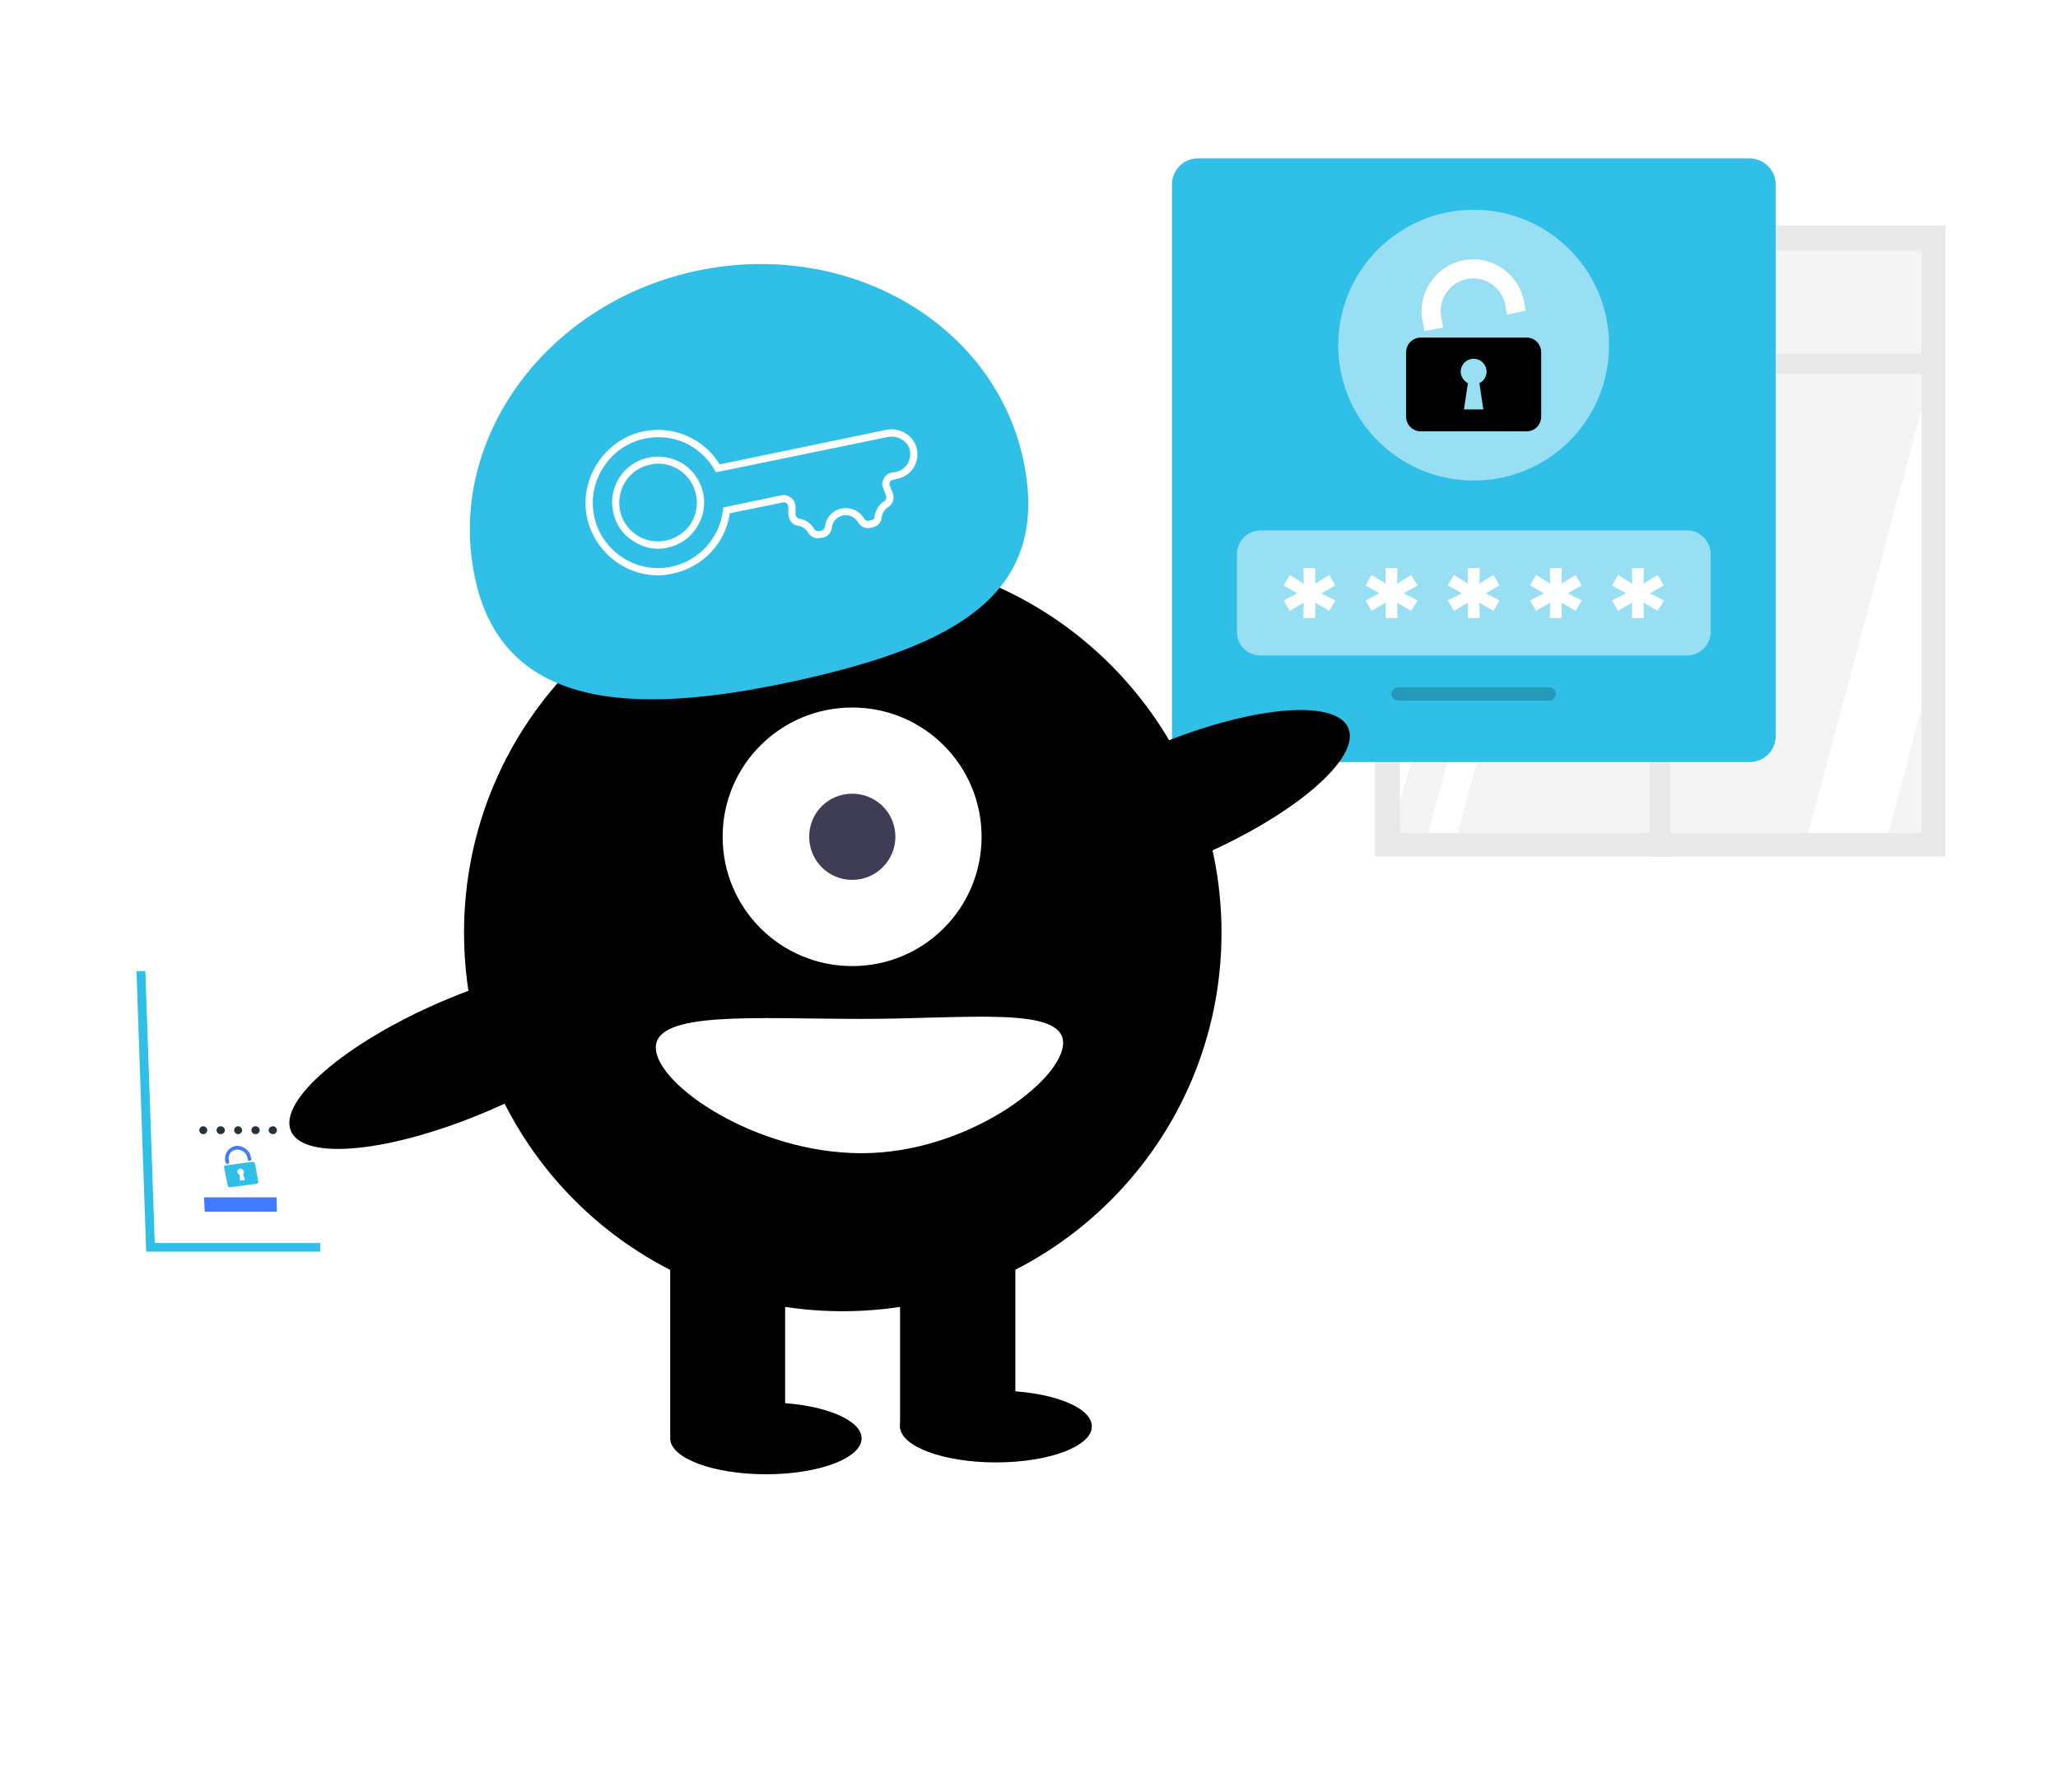 <svg version="1.2" xmlns="http://www.w3.org/2000/svg" viewBox="0 0 573 499" width="573" height="499">
	<title>img-auth-3-svg</title>
	<style>
		.s0 { fill: #e9e9e9 } 
		.s1 { fill: #f4f4f4 } 
		.s2 { fill: #ffffff } 
		.s3 { opacity: .2;fill: #ffffff } 
		.s4 { fill: #30bfe6 } 
		.s5 { opacity: .5;fill: #ffffff } 
		.s6 { fill: #000000 } 
		.s7 { opacity: .2;fill: #000000 } 
		.s8 { fill: #3f3d56 } 
		.s9 { opacity: .3;fill: #ffffff } 
		.s10 { fill: #407bff } 
		.s11 { opacity: .6;fill: #407bff } 
		.s12 { fill: #263238 } 
	</style>
	<path id="&lt;Path&gt;" class="s0" d="m541.6 62.8v175.7h-158.8v-175.7z"/>
	<path id="&lt;Path&gt;" class="s1" d="m535 69.8v162.1h-145.2v-162.1z"/>
	<path id="&lt;Path&gt;" class="s2" d="m430.8 69.8l-41 153.7v-83.2l18.7-70.5z"/>
	<path id="&lt;Path&gt;" class="s2" d="m449.1 69.8l-43.2 162.1h-8.2l43.3-162.1z"/>
	<path id="&lt;Path&gt;" class="s2" d="m535 114v83.2l-9.2 34.7h-22.3z"/>
	<path id="&lt;Path&gt;" class="s0" d="m465 62.8v175.7h-5.7v-175.7z"/>
	<path id="&lt;Path&gt;" class="s0" d="m538.5 98.5v5.6h-153v-5.6z"/>
	<filter id="f0">
		<feFlood flood-color="#30bfe6" flood-opacity="1" />
		<feBlend mode="normal" in2="SourceGraphic"/>
		<feComposite in2="SourceAlpha" operator="in" />
	</filter>
	<g id="مجلد 5" filter="url(#f0)">
	</g>
	<g id="مجلد 1">
		<g id="مجلد 7">
			<filter id="f1">
				<feFlood flood-color="#30bfe6" flood-opacity="1" />
				<feBlend mode="normal" in2="SourceGraphic"/>
				<feComposite in2="SourceAlpha" operator="in" />
			</filter>
			<g id="مجلد 4" filter="url(#f1)">
			</g>
			<filter id="f2">
				<feFlood flood-color="#30bfe6" flood-opacity="1" />
				<feBlend mode="normal" in2="SourceGraphic"/>
				<feComposite in2="SourceAlpha" operator="in" />
			</filter>
			<g id="مجلد 3" filter="url(#f2)">
			</g>
			<filter id="f3">
				<feFlood flood-color="#30bfe6" flood-opacity="1" />
				<feBlend mode="normal" in2="SourceGraphic"/>
				<feComposite in2="SourceAlpha" operator="in" />
			</filter>
			<g id="مجلد 2" filter="url(#f3)">
			</g>
		</g>
		<filter id="f4">
			<feFlood flood-color="#30bfe6" flood-opacity="1" />
			<feBlend mode="normal" in2="SourceGraphic"/>
			<feComposite in2="SourceAlpha" operator="in" />
		</filter>
		<g id="مجلد 6" filter="url(#f4)">
		</g>
		<path id="&lt;Path&gt;" class="s3" d="m226.2 76.7v8.2h-8.2v-8.2z"/>
		<path id="&lt;Path&gt;" class="s3" d="m235.6 76.7v8.2h-8.7v-8.2z"/>
		<path id="&lt;Path&gt;" class="s3" d="m226.9 94.5v7.2h5.6c1.7 0 3.1-1.4 3.1-3.1v-4.1z"/>
	</g>
	<path id="&lt;Path&gt;" class="s3" d="m226.2 85.6v8.2h-8.2v-8.2z"/>
	<path id="&lt;Path&gt;" class="s3" d="m235.6 85.6v8.2h-8.7v-8.2z"/>
	<path id="&lt;Path&gt;" class="s3" d="m226.2 94.5v7.2h-8.2v-7.2z"/>
	<path id="&lt;Path&gt;" class="s4" d="m487.1 212.2h-153.6c-4 0-7.2-3.2-7.2-7.2v-153.6c0-4 3.2-7.3 7.2-7.3h153.6c4 0 7.3 3.3 7.3 7.3v153.6c0 4-3.3 7.2-7.3 7.2z"/>
	<path id="&lt;Path&gt;" class="s5" d="m469.7 182.5h-118.8c-3.6 0-6.5-2.9-6.5-6.5v-21.7c0-3.6 2.9-6.6 6.5-6.6h118.8c3.6 0 6.6 3 6.6 6.6v21.7c0 3.6-3 6.5-6.6 6.5z"/>
	<path id="&lt;Compound Path&gt;" class="s2" d="m367.9 165.2l3.9 2-1.7 2.9-3.9-2.3v4.3h-3.3l0.1-4.3-3.9 2.3-1.7-2.9 3.8-2-3.8-2.2 1.7-2.9 3.9 2.4-0.1-4.3h3.3v4.3l3.9-2.4 1.7 2.9z"/>
	<path id="&lt;Compound Path&gt;" class="s2" d="m390.8 165.2l3.9 2-1.8 2.9-3.9-2.3 0.1 4.3h-3.3v-4.3l-3.9 2.3-1.7-2.9 3.9-2-3.9-2.2 1.7-2.9 3.9 2.4v-4.3h3.3l-0.1 4.3 3.9-2.4 1.8 2.9z"/>
	<path id="&lt;Compound Path&gt;" class="s2" d="m413.7 165.2l3.8 2-1.7 2.9-3.9-2.3 0.1 4.3h-3.3v-4.3l-3.9 2.3-1.7-2.9 3.9-2-3.9-2.2 1.7-2.9 3.9 2.4v-4.3h3.3l-0.1 4.3 3.9-2.4 1.7 2.9z"/>
	<path id="&lt;Compound Path&gt;" class="s2" d="m436.5 165.2l3.9 2-1.7 2.9-3.9-2.3v4.3h-3.3l0.1-4.3-3.9 2.3-1.7-2.9 3.8-2-3.8-2.2 1.7-2.9 3.9 2.4-0.1-4.3h3.3v4.3l3.9-2.4 1.7 2.9z"/>
	<path id="&lt;Compound Path&gt;" class="s2" d="m459.4 165.2l3.9 2-1.8 2.9-3.9-2.3 0.1 4.3h-3.3v-4.3l-3.9 2.3-1.7-2.9 3.9-2-3.9-2.2 1.7-2.9 3.9 2.4v-4.3h3.3l-0.1 4.3 3.9-2.4 1.8 2.9z"/>
	<path id="&lt;Path&gt;" class="s5" d="m410.3 133.8c-20.8 0-37.7-16.8-37.7-37.7 0-20.8 16.9-37.7 37.7-37.7 20.9 0 37.7 16.9 37.7 37.7 0 20.9-16.8 37.7-37.7 37.7z"/>
	<path id="&lt;Compound Path&gt;" fill-rule="evenodd" class="s6" d="m429.1 98.1v17.9c0 2.3-1.8 4.1-4 4.1h-29.5c-2.3 0-4.1-1.8-4.1-4.1v-17.9c0-2.3 1.8-4.1 4.1-4.1h29.5c2.2 0 4 1.8 4 4.1zm-17.2 8.6c1.2-0.6 2-1.8 2-3.2 0-2-1.6-3.6-3.6-3.6-2 0-3.6 1.6-3.6 3.6 0 1.4 0.9 2.6 2 3.2l-1.1 7.3h5.4z"/>
	<path id="&lt;Path&gt;" class="s2" d="m401.8 91.2l-0.5-2.8c-1-4.9 2.2-9.7 7.1-10.7 4.9-1 9.7 2.2 10.7 7.1l0.5 2.8 5.2-1.1-0.5-2.7c-1.6-7.8-9.2-12.9-17-11.3-7.7 1.6-12.8 9.2-11.2 16.9l0.5 2.8z"/>
	<path id="&lt;Path&gt;" class="s7" d="m431.3 195.1h-42c-1 0-1.9-0.9-1.9-1.9 0-1 0.9-1.8 1.9-1.8h42c1 0 1.9 0.8 1.9 1.8 0 1-0.9 1.9-1.9 1.9z"/>
	<path id="Layer" class="s6" d="m234.6 365.1c-58.3 0-105.4-47.1-105.4-105.4 0-58.3 47.1-105.5 105.4-105.5 58.3 0 105.5 47.2 105.5 105.5 0 58.3-47.2 105.4-105.5 105.4z"/>
	<path id="Layer" class="s6" d="m218.6 342.4v57.4h-32v-57.4z"/>
	<path id="Layer" class="s6" d="m282.7 340.4v57.4h-32.1v-57.4z"/>
	<path id="Layer" class="s6" d="m213.3 410.5c-14.8 0-26.7-4.5-26.7-10 0-5.5 11.9-10 26.7-10 14.7 0 26.6 4.5 26.6 10 0 5.5-11.9 10-26.6 10z"/>
	<path id="Layer" class="s6" d="m277.3 407.2c-14.7 0-26.7-4.5-26.7-10 0-5.6 12-10 26.7-10 14.8 0 26.7 4.4 26.7 10 0 5.5-11.9 10-26.7 10z"/>
	<path id="Layer" class="s2" d="m237.3 269c-20 0-36.1-16.1-36.1-36 0-19.9 16.1-36 36.1-36 19.9 0 36 16.1 36 36 0 19.9-16.1 36-36 36z"/>
	<path id="Layer" class="s8" d="m237.3 245c-6.7 0-12-5.4-12-12 0-6.7 5.3-12 12-12 6.6 0 12 5.3 12 12 0 6.6-5.4 12-12 12z"/>
	<path id="Layer" class="s4" d="m132.4 161.6c-8.6-38.1 18.7-76.6 60.7-86 42.2-9.4 83.2 13.9 91.7 51.9 8.4 38.2-19.5 52.2-61.5 61.7-42.1 9.4-82.4 10.6-90.9-27.6z"/>
	<path id="Layer" class="s6" d="m333.5 238.6c-26.8 11.5-51.4 14-55 5.6-3.6-8.4 15.2-24.6 41.9-36 26.9-11.5 51.4-13.9 55-5.5 3.6 8.4-15.1 24.4-41.9 35.9z"/>
	<g id="&lt;Group&gt;">
		<path id="&lt;Compound Path&gt;" fill-rule="evenodd" class="s2" d="m183.2 160.2c-4 0-8-1.2-11.4-3.6-4.5-3.1-7.5-7.8-8.5-13.2-1.8-10.4 5.1-20.8 15.4-23.2 8.5-1.9 17.1 1.7 21.7 9.1l46.3-9.6c3.8-0.8 7.6 1.5 8.5 5 0.5 1.9 0.2 3.8-0.8 5.5-1 1.6-2.6 2.7-4.5 3.1l-1.2 0.3c-0.4 0-0.7 0.3-0.9 0.6-0.2 0.3-0.2 0.7-0.1 1l0.9 2.1c0.5 1.5 0 3.1-1.3 3.9-1 0.6-1.6 1.7-1.8 2.8-0.1 1.4-1.1 2.5-2.4 2.8l-0.9 0.2c-1.3 0.3-2.6-0.4-3.3-1.6-0.9-1.4-2.5-2.2-4.2-1.9-1.6 0.4-2.9 1.7-3.1 3.4-0.1 1.4-1.1 2.5-2.4 2.8l-0.9 0.1c-1.3 0.3-2.6-0.3-3.3-1.5-0.6-1-1.6-1.8-2.8-1.9-1.5-0.2-2.6-1.5-2.7-3.1v-2.2c-0.1-0.4-0.2-0.7-0.5-1q-0.5-0.3-1-0.2l-14.8 3c-1.2 8.4-7.6 15.1-15.9 16.8q-2.1 0.5-4.1 0.5zm-4-38c-9.3 2.1-15.5 11.4-13.9 20.8 0.8 4.9 3.6 9.2 7.7 12 4.1 2.8 9 3.8 13.9 2.8 7.7-1.6 13.5-8 14.4-15.8l0.1-0.7 16.2-3.4c0.9-0.2 1.9 0.1 2.6 0.7 0.8 0.5 1.2 1.4 1.3 2.4v2.2c0.1 0.6 0.5 1.1 1 1.2 1.8 0.3 3.3 1.3 4.2 2.9 0.2 0.3 0.7 0.7 1.2 0.6l0.9-0.2c0.6-0.1 0.8-0.6 0.9-1.1 0.3-2.5 2.1-4.5 4.6-5 2.5-0.5 5 0.6 6.3 2.8 0.2 0.4 0.6 0.7 1.2 0.6l0.9-0.2c0.6-0.1 0.8-0.6 0.8-1 0.3-1.8 1.2-3.4 2.8-4.3 0.4-0.3 0.6-0.9 0.4-1.4l-0.8-2.2c-0.4-0.9-0.3-1.8 0.2-2.7 0.4-0.8 1.2-1.4 2.1-1.6l1.3-0.2c1.3-0.3 2.5-1.1 3.2-2.3 0.7-1.2 0.9-2.6 0.6-3.9-0.7-2.5-3.5-4.1-6.2-3.5l-47.7 9.8-0.4-0.6c-4-7-11.9-10.5-19.8-8.7zm4 30.6c-2.5 0-4.9-0.8-7-2.2-2.9-1.8-4.8-4.7-5.5-8.1-0.7-3.3-0.1-6.7 1.8-9.6 1.9-2.9 4.8-4.8 8.1-5.5 3.4-0.7 6.8 0 9.7 1.8 2.8 1.9 4.8 4.8 5.5 8.2 0.7 3.3 0 6.7-1.9 9.6-1.8 2.8-4.7 4.8-8.1 5.5q-1.3 0.3-2.6 0.3zm0.1-23.7q-1.2 0-2.3 0.3c-2.8 0.5-5.2 2.2-6.8 4.6-1.6 2.4-2.1 5.3-1.6 8.1 0.6 2.9 2.3 5.3 4.7 6.9 2.4 1.6 5.3 2.1 8.1 1.5 2.8-0.6 5.3-2.2 6.9-4.6 1.5-2.4 2.1-5.3 1.5-8.1-0.6-2.9-2.2-5.3-4.6-6.9-1.8-1.2-3.9-1.8-5.9-1.8z"/>
	</g>
	<g id="&lt;Group&gt;">
		<path id="&lt;Path&gt;" class="s4" d="m89.2 348.5h-48.5l-2.7-78.1h48.5z"/>
		<g id="&lt;Group&gt;">
			<path id="&lt;Path&gt;" class="s2" d="m91.6 346.1h-48.5l-2.7-78.1h48.6z"/>
			<path id="&lt;Path&gt;" class="s9" d="m91.6 346.1h-48.5l-2.7-78.1h48.6z"/>
		</g>
		<filter id="f5">
			<feFlood flood-color="#30bfe6" flood-opacity="1" />
			<feBlend mode="screen" in2="SourceGraphic"/>
			<feComposite in2="SourceAlpha" operator="in" />
		</filter>
		<g id="&lt;Group&gt;" filter="url(#f5)">
			<path id="&lt;Path&gt;" class="s10" d="m79.1 290.4c0.3 7.5-5.6 13.6-13.2 13.6-7.5 0-13.8-6.1-14.1-13.6-0.3-7.5 5.7-13.7 13.2-13.7 7.5 0 13.9 6.2 14.1 13.7z"/>
			<path id="&lt;Path&gt;" class="s2" d="m76.7 290.4c0.1 1.9-0.3 3.8-1.2 5.4-1.7 3.5-5.4 5.9-9.7 5.9-4.2 0-8-2.4-10.1-5.9-0.9-1.6-1.4-3.5-1.5-5.4-0.2-6.2 4.6-11.3 10.9-11.3 6.2 0 11.4 5.1 11.6 11.3z"/>
			<path id="&lt;Path&gt;" class="s11" d="m75.5 295.8c-1.7 3.5-5.4 5.9-9.7 5.9-4.2 0-8-2.4-10.1-5.9 2.8-1.9 6.2-3 9.8-3 3.7 0 7.1 1.1 10 3z"/>
			<path id="&lt;Path&gt;" class="s11" d="m70.3 286.5c0.1 2.8-2 5.1-4.8 5.1-2.8 0-5.1-2.3-5.2-5.1-0.1-2.7 2.1-5 4.9-5 2.7 0 5.1 2.3 5.1 5z"/>
		</g>
		<path id="&lt;Path&gt;" class="s2" d="m81.9 317.8h-31l-0.2-6.2h31z"/>
		<path id="&lt;Path&gt;" class="s2" d="m82.2 328.8h-30.9l-0.2-6.2h30.9z"/>
		<path id="&lt;Compound Path&gt;" fill-rule="evenodd" class="s4" d="m71 324l0.9 5c0.1 0.3-0.1 0.5-0.4 0.6l-7.5 1c-0.3 0-0.6-0.2-0.6-0.5l-1-5c-0.1-0.3 0.1-0.6 0.4-0.6l7.5-1c0.3-0.1 0.6 0.2 0.7 0.5zm-3.3 3c0.2-0.2 0.3-0.5 0.2-0.8-0.1-0.5-0.6-0.8-1.1-0.8-0.5 0.1-0.8 0.6-0.7 1 0.1 0.3 0.3 0.6 0.6 0.7l0.1 1.6 1.4-0.1z"/>
		<path id="&lt;Path&gt;" class="s10" d="m69.6 323.2c-0.3 0.1-0.6-0.1-0.6-0.4l-0.1-0.5c-0.3-1.3-1.6-2.3-3-2.2-1.5 0.1-2.5 1.4-2.2 2.8l0.1 0.6c0.1 0.3-0.1 0.5-0.4 0.6-0.2 0-0.5-0.2-0.6-0.5l-0.1-0.4c-0.3-1.9 0.9-3.7 2.8-4.1 2-0.3 4 1.1 4.3 3l0.2 0.6c0 0.2-0.2 0.5-0.4 0.5z"/>
		<path id="&lt;Path&gt;" class="s10" d="m77.1 337.4h-20.1l-0.2-4h20.2z"/>
		<path id="&lt;Path&gt;" class="s12" d="m66.3 315.8c-0.6 0-1.1-0.5-1.1-1.1 0-0.6 0.5-1.1 1.1-1.1 0.6 0 1.1 0.5 1.1 1.1 0 0.6-0.5 1.1-1.1 1.1z"/>
		<path id="&lt;Path&gt;" class="s12" d="m61.4 315.8c-0.6 0-1.1-0.5-1.1-1.1 0-0.6 0.5-1.1 1.1-1.1 0.7 0 1.2 0.5 1.2 1.1 0 0.6-0.5 1.1-1.2 1.1z"/>
		<path id="&lt;Path&gt;" class="s12" d="m56.6 315.8c-0.6 0-1.1-0.5-1.1-1.1 0-0.6 0.5-1.1 1.1-1.1 0.6 0 1.1 0.5 1.1 1.1 0 0.6-0.5 1.1-1.1 1.1z"/>
		<path id="&lt;Path&gt;" class="s12" d="m71.1 315.8c-0.6 0-1.1-0.5-1.1-1.1 0-0.6 0.5-1.1 1.1-1.1 0.7 0 1.2 0.5 1.2 1.1 0 0.6-0.5 1.1-1.2 1.1z"/>
		<path id="&lt;Path&gt;" class="s12" d="m76 315.8c-0.6 0-1.2-0.5-1.2-1.1 0-0.6 0.6-1.1 1.2-1.1 0.6 0 1.1 0.5 1.1 1.1 0 0.6-0.5 1.1-1.1 1.1z"/>
	</g>
	<path id="Layer" class="s6" d="m136 309.3c-26.9 11.5-51.4 14.1-55 5.6-3.6-8.4 15.2-24.5 41.9-36 26.8-11.5 51.4-13.9 55-5.5 3.6 8.4-15.1 24.5-41.9 35.9z"/>
	<path id="Layer" class="s2" d="m296 290.4c0 10.3-26.6 30.7-56.1 30.7-29.5 0-57.3-19.1-57.3-29.4 0-10.3 27.8-8 57.3-8 29.5 0 56.1-3.6 56.1 6.7z"/>
</svg>